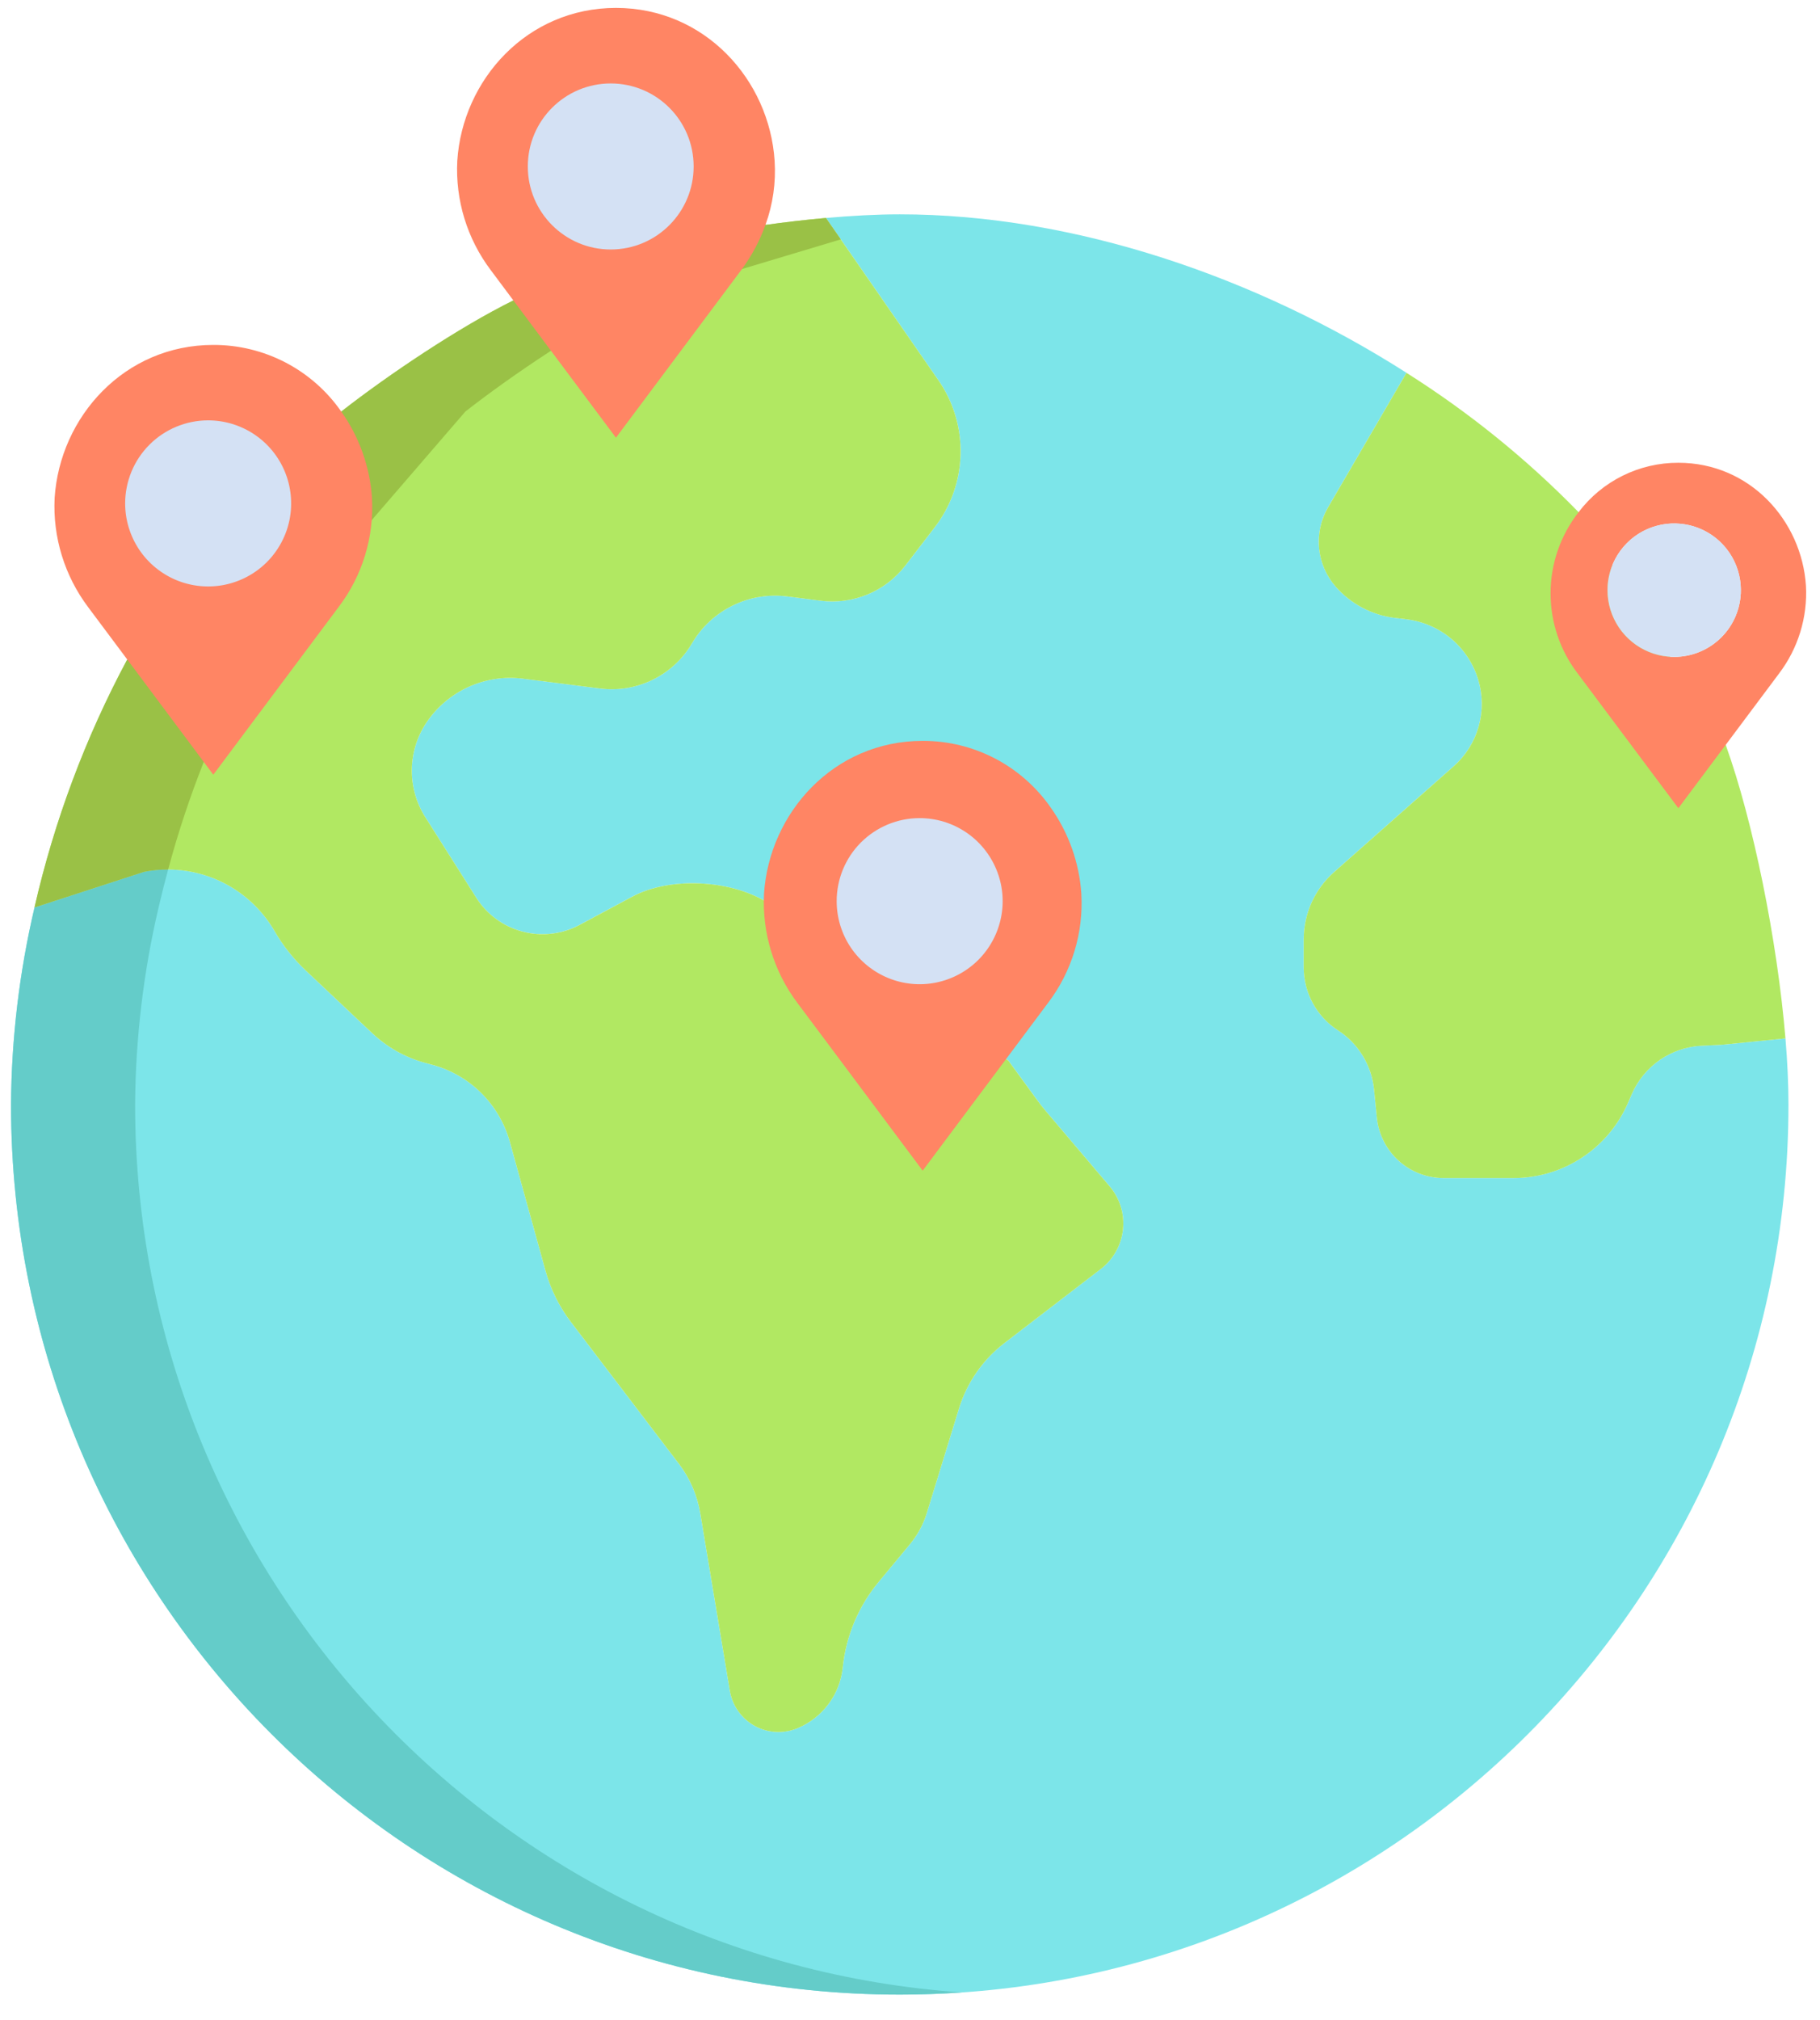 <?xml version="1.0" encoding="UTF-8"?> <svg xmlns="http://www.w3.org/2000/svg" width="55" height="61" viewBox="0 0 55 61" fill="none"><path d="M53.956 31.36L53.932 31.363L52.13 31.544C52.062 31.551 51.996 31.555 51.928 31.559L51.431 31.581C50.978 31.602 50.541 31.749 50.167 32.006C49.794 32.262 49.499 32.618 49.317 33.033L49.191 33.323C48.897 33.993 48.415 34.563 47.802 34.964C47.19 35.364 46.474 35.577 45.742 35.578H43.625C43.122 35.578 42.637 35.39 42.264 35.053C41.892 34.715 41.658 34.251 41.608 33.75L41.523 32.903C41.487 32.542 41.37 32.194 41.181 31.884C40.992 31.575 40.736 31.312 40.431 31.115C40.114 30.91 39.854 30.629 39.673 30.298C39.493 29.966 39.398 29.595 39.398 29.218V28.368C39.398 27.984 39.48 27.605 39.638 27.256C39.795 26.906 40.025 26.594 40.312 26.34L43.93 23.141C44.291 22.822 44.553 22.406 44.684 21.942C44.816 21.478 44.811 20.986 44.671 20.525C44.526 20.045 44.244 19.617 43.861 19.294C43.477 18.97 43.008 18.765 42.51 18.704L42.145 18.659C41.454 18.574 40.819 18.238 40.361 17.714C40.08 17.392 39.906 16.99 39.864 16.565C39.821 16.14 39.912 15.711 40.123 15.34L42.502 11.263L42.505 11.26C37.996 8.384 32.482 6.473 27.19 6.473C26.494 6.473 25.721 6.516 24.962 6.583V6.585L28.361 11.488C28.815 12.143 29.049 12.926 29.029 13.723C29.008 14.521 28.735 15.291 28.248 15.923L27.36 17.079C27.063 17.464 26.671 17.765 26.222 17.951C25.773 18.137 25.283 18.203 24.801 18.141L23.792 18.013C23.227 17.941 22.652 18.036 22.141 18.287C21.629 18.539 21.202 18.935 20.913 19.426C20.635 19.901 20.223 20.284 19.729 20.527C19.234 20.77 18.68 20.862 18.134 20.793L15.803 20.496C15.244 20.425 14.676 20.511 14.162 20.743C13.649 20.976 13.21 21.346 12.893 21.813C12.609 22.234 12.453 22.729 12.445 23.237C12.437 23.746 12.578 24.245 12.85 24.675L14.39 27.108C14.71 27.615 15.211 27.983 15.792 28.135C16.373 28.288 16.989 28.215 17.518 27.931L19.104 27.081C20.236 26.474 22.041 26.568 23.143 27.229H23.145L30.472 32.03L31.319 33.19C31.41 33.318 31.507 33.443 31.61 33.563L33.535 35.83C33.686 36.009 33.8 36.216 33.869 36.44C33.938 36.663 33.961 36.899 33.936 37.132C33.911 37.364 33.84 37.59 33.725 37.794C33.611 37.998 33.456 38.177 33.271 38.32L30.352 40.563C29.701 41.064 29.221 41.755 28.979 42.54L28.007 45.698C27.901 46.041 27.728 46.36 27.498 46.636L26.552 47.775C25.944 48.508 25.566 49.406 25.468 50.354C25.428 50.754 25.28 51.136 25.04 51.46C24.8 51.783 24.477 52.036 24.106 52.191C23.898 52.279 23.673 52.319 23.448 52.307C23.223 52.295 23.003 52.232 22.805 52.123C22.608 52.014 22.438 51.862 22.308 51.677C22.178 51.493 22.091 51.282 22.055 51.059L21.163 45.706C21.073 45.161 20.851 44.647 20.516 44.208L17.251 39.923C16.9 39.462 16.64 38.938 16.486 38.38L15.409 34.489C15.255 33.931 14.958 33.424 14.549 33.015C14.139 32.607 13.63 32.312 13.072 32.16L12.838 32.096C12.245 31.934 11.701 31.629 11.254 31.208L9.243 29.314C8.871 28.963 8.551 28.559 8.295 28.116C7.905 27.445 7.316 26.913 6.609 26.592C5.903 26.272 5.114 26.18 4.352 26.33L1.048 27.405L1.044 27.404C0.585 29.355 0.347 31.351 0.333 33.355C0.333 48.203 12.357 60.239 27.19 60.239C42.022 60.239 54.047 48.203 54.047 33.355C54.047 32.741 54.015 32.068 53.956 31.36Z" fill="#7CE5E9"></path><path d="M52.151 22.497L52.15 22.496L47.705 15.468L47.703 15.467C46.141 13.866 44.396 12.455 42.505 11.261L42.502 11.263L40.123 15.341C39.912 15.712 39.821 16.14 39.863 16.566C39.906 16.991 40.08 17.392 40.361 17.715C40.819 18.238 41.454 18.575 42.145 18.66L42.51 18.704C43.008 18.766 43.477 18.971 43.861 19.294C44.244 19.618 44.526 20.046 44.671 20.526C44.811 20.987 44.816 21.479 44.684 21.943C44.553 22.407 44.291 22.823 43.93 23.142L40.312 26.341C40.025 26.595 39.795 26.907 39.637 27.256C39.48 27.606 39.398 27.985 39.398 28.368V29.218C39.398 29.596 39.493 29.967 39.673 30.298C39.854 30.63 40.114 30.911 40.431 31.116C40.736 31.312 40.992 31.575 41.181 31.885C41.37 32.194 41.487 32.542 41.523 32.903L41.608 33.751C41.658 34.251 41.892 34.715 42.264 35.053C42.637 35.391 43.122 35.578 43.625 35.578H45.742C46.474 35.578 47.19 35.365 47.802 34.964C48.415 34.564 48.897 33.993 49.191 33.323L49.317 33.033C49.499 32.618 49.794 32.263 50.167 32.006C50.541 31.75 50.978 31.603 51.431 31.582L51.928 31.559C51.996 31.556 52.062 31.552 52.13 31.544L53.932 31.363L53.956 31.361C53.707 28.382 52.978 24.794 52.151 22.497Z" fill="#B1E862"></path><path d="M33.535 35.831L31.61 33.563C31.507 33.443 31.41 33.318 31.319 33.191L30.472 32.031L23.145 27.229H23.143C22.041 26.568 20.236 26.474 19.104 27.082L17.518 27.932C16.989 28.216 16.372 28.289 15.792 28.136C15.211 27.983 14.71 27.616 14.39 27.108L12.85 24.675C12.578 24.246 12.437 23.746 12.445 23.238C12.453 22.729 12.609 22.234 12.893 21.813C13.21 21.346 13.649 20.976 14.162 20.744C14.676 20.511 15.244 20.426 15.803 20.497L18.134 20.793C18.68 20.863 19.234 20.77 19.729 20.527C20.223 20.284 20.635 19.902 20.913 19.427C21.202 18.935 21.629 18.539 22.141 18.288C22.652 18.036 23.227 17.941 23.792 18.013L24.801 18.142C25.283 18.203 25.773 18.138 26.222 17.951C26.671 17.765 27.063 17.464 27.36 17.079L28.248 15.923C28.735 15.291 29.008 14.521 29.028 13.724C29.049 12.927 28.815 12.144 28.361 11.488L24.962 6.586V6.583C24.33 6.639 23.707 6.712 23.148 6.791L23.134 6.786L15.514 9.073C13.873 9.884 11.741 11.314 10.313 12.429L3.848 19.921L3.84 19.927C2.579 22.284 1.639 24.798 1.043 27.404L1.048 27.405L4.352 26.331C5.114 26.181 5.903 26.273 6.609 26.593C7.316 26.913 7.905 27.446 8.295 28.117C8.551 28.56 8.871 28.963 9.243 29.314L11.254 31.208C11.701 31.629 12.245 31.935 12.838 32.097L13.072 32.16C13.63 32.313 14.139 32.607 14.549 33.016C14.958 33.424 15.255 33.932 15.409 34.489L16.486 38.38C16.64 38.939 16.9 39.462 17.251 39.923L20.516 44.208C20.851 44.647 21.073 45.162 21.163 45.707L22.055 51.059C22.091 51.282 22.178 51.493 22.308 51.678C22.438 51.862 22.608 52.014 22.805 52.123C23.003 52.233 23.223 52.295 23.448 52.307C23.673 52.319 23.898 52.279 24.106 52.192C24.477 52.036 24.8 51.784 25.04 51.46C25.28 51.137 25.428 50.755 25.468 50.354C25.566 49.406 25.944 48.509 26.552 47.776L27.498 46.637C27.728 46.36 27.901 46.041 28.007 45.698L28.979 42.541C29.221 41.755 29.701 41.064 30.352 40.563L33.271 38.321C33.456 38.178 33.611 37.999 33.725 37.794C33.84 37.59 33.911 37.365 33.936 37.132C33.961 36.899 33.938 36.664 33.869 36.44C33.8 36.216 33.686 36.009 33.535 35.831Z" fill="#B1E862"></path><path d="M4.083 33.355C4.097 31.351 4.335 29.355 4.793 27.404C4.882 27.021 4.978 26.64 5.081 26.261H5.072C4.831 26.261 4.589 26.284 4.352 26.331L1.048 27.406L1.044 27.404C0.585 29.355 0.347 31.352 0.333 33.355C0.333 48.203 12.357 60.239 27.19 60.239C27.82 60.239 28.445 60.216 29.065 60.173C15.107 59.209 4.083 47.572 4.083 33.355Z" fill="#64CCC9"></path><path d="M4.352 26.331C4.589 26.284 4.83 26.26 5.072 26.261H5.081C5.672 24.06 6.514 21.935 7.59 19.927L7.598 19.921L14.063 12.429C15.491 11.314 17.623 9.884 19.264 9.073L25.409 7.229L24.962 6.586V6.583C24.33 6.639 23.707 6.712 23.148 6.791L23.134 6.786L15.514 9.073C13.873 9.884 11.741 11.314 10.313 12.429L3.848 19.921L3.84 19.927C2.579 22.284 1.639 24.798 1.043 27.404L1.048 27.405L4.352 26.331Z" fill="#9AC146"></path><path d="M15.514 9.073L14.834 8.163C14.117 7.215 13.758 6.045 13.819 4.858C13.977 2.409 15.927 0.239 18.614 0.239C21.3 0.239 23.25 2.409 23.409 4.858C23.451 5.513 23.358 6.169 23.134 6.786C22.958 7.279 22.708 7.744 22.394 8.163L18.614 13.219L15.514 9.073Z" fill="#FF8564"></path><path d="M11.241 15.036C11.308 16.223 10.949 17.395 10.227 18.34L6.446 23.397L3.848 19.921L2.666 18.34C1.951 17.391 1.591 16.222 1.651 15.036C1.811 12.587 3.76 10.417 6.446 10.417C7.205 10.415 7.954 10.597 8.627 10.947C9.301 11.298 9.879 11.806 10.313 12.43C10.857 13.196 11.178 14.098 11.241 15.036Z" fill="#FF8564"></path><path d="M18.456 7.535C19.84 7.535 20.962 6.412 20.962 5.027C20.962 3.642 19.84 2.52 18.456 2.52C17.072 2.52 15.95 3.642 15.95 5.027C15.95 6.412 17.072 7.535 18.456 7.535Z" fill="#D4E1F4"></path><path d="M6.288 12.695C6.785 12.695 7.27 12.842 7.682 13.117C8.095 13.392 8.417 13.784 8.607 14.242C8.797 14.7 8.847 15.205 8.751 15.691C8.654 16.178 8.415 16.625 8.065 16.976C7.714 17.327 7.267 17.566 6.781 17.663C6.294 17.76 5.79 17.711 5.331 17.521C4.873 17.331 4.481 17.01 4.205 16.598C3.93 16.185 3.782 15.7 3.782 15.204C3.782 14.875 3.847 14.549 3.973 14.244C4.098 13.94 4.283 13.664 4.516 13.431C4.748 13.198 5.025 13.013 5.329 12.887C5.633 12.761 5.959 12.695 6.288 12.695Z" fill="#D4E1F4"></path><path d="M32.678 26.994C32.746 28.181 32.386 29.353 31.665 30.297L27.883 35.355L25.286 31.879L24.103 30.297C23.388 29.349 23.029 28.18 23.088 26.994C23.248 24.545 25.197 22.375 27.883 22.375C28.643 22.373 29.391 22.555 30.065 22.905C30.738 23.256 31.317 23.765 31.751 24.387C32.295 25.154 32.616 26.056 32.678 26.994Z" fill="#FF8564"></path><path d="M27.79 24.708C28.286 24.708 28.771 24.854 29.184 25.13C29.597 25.405 29.918 25.797 30.108 26.255C30.299 26.713 30.349 27.218 30.252 27.704C30.155 28.191 29.916 28.638 29.566 28.989C29.215 29.34 28.768 29.579 28.281 29.676C27.795 29.773 27.29 29.723 26.832 29.533C26.374 29.343 25.982 29.022 25.706 28.609C25.431 28.197 25.284 27.712 25.284 27.215C25.284 26.551 25.547 25.913 26.017 25.443C26.488 24.973 27.125 24.708 27.79 24.708Z" fill="#D4E1F4"></path><path d="M54.575 17.688C54.628 18.642 54.339 19.584 53.76 20.344L52.15 22.496L50.72 24.408L47.681 20.344C47.143 19.644 46.854 18.785 46.858 17.902C46.862 17.019 47.16 16.163 47.705 15.468C48.057 15.003 48.513 14.626 49.036 14.367C49.56 14.108 50.136 13.974 50.72 13.976C52.88 13.976 54.447 15.721 54.575 17.688ZM52.608 17.824C52.608 17.426 52.49 17.036 52.269 16.705C52.047 16.373 51.733 16.115 51.365 15.963C50.996 15.81 50.591 15.77 50.2 15.848C49.809 15.926 49.45 16.118 49.169 16.399C48.887 16.681 48.695 17.04 48.617 17.431C48.539 17.822 48.579 18.227 48.732 18.596C48.884 18.964 49.143 19.278 49.474 19.5C49.805 19.721 50.195 19.839 50.593 19.839C51.128 19.839 51.64 19.627 52.018 19.249C52.396 18.871 52.608 18.359 52.608 17.824Z" fill="#FF8564"></path><path d="M50.594 15.808C50.992 15.807 51.382 15.926 51.714 16.147C52.045 16.368 52.303 16.683 52.456 17.051C52.609 17.42 52.649 17.825 52.571 18.216C52.494 18.607 52.302 18.966 52.02 19.248C51.738 19.53 51.379 19.722 50.988 19.8C50.597 19.878 50.192 19.838 49.824 19.686C49.455 19.533 49.14 19.275 48.919 18.944C48.697 18.612 48.579 18.223 48.579 17.824C48.578 17.289 48.791 16.777 49.169 16.398C49.546 16.02 50.059 15.808 50.594 15.808Z" fill="#D4E1F4"></path></svg> 